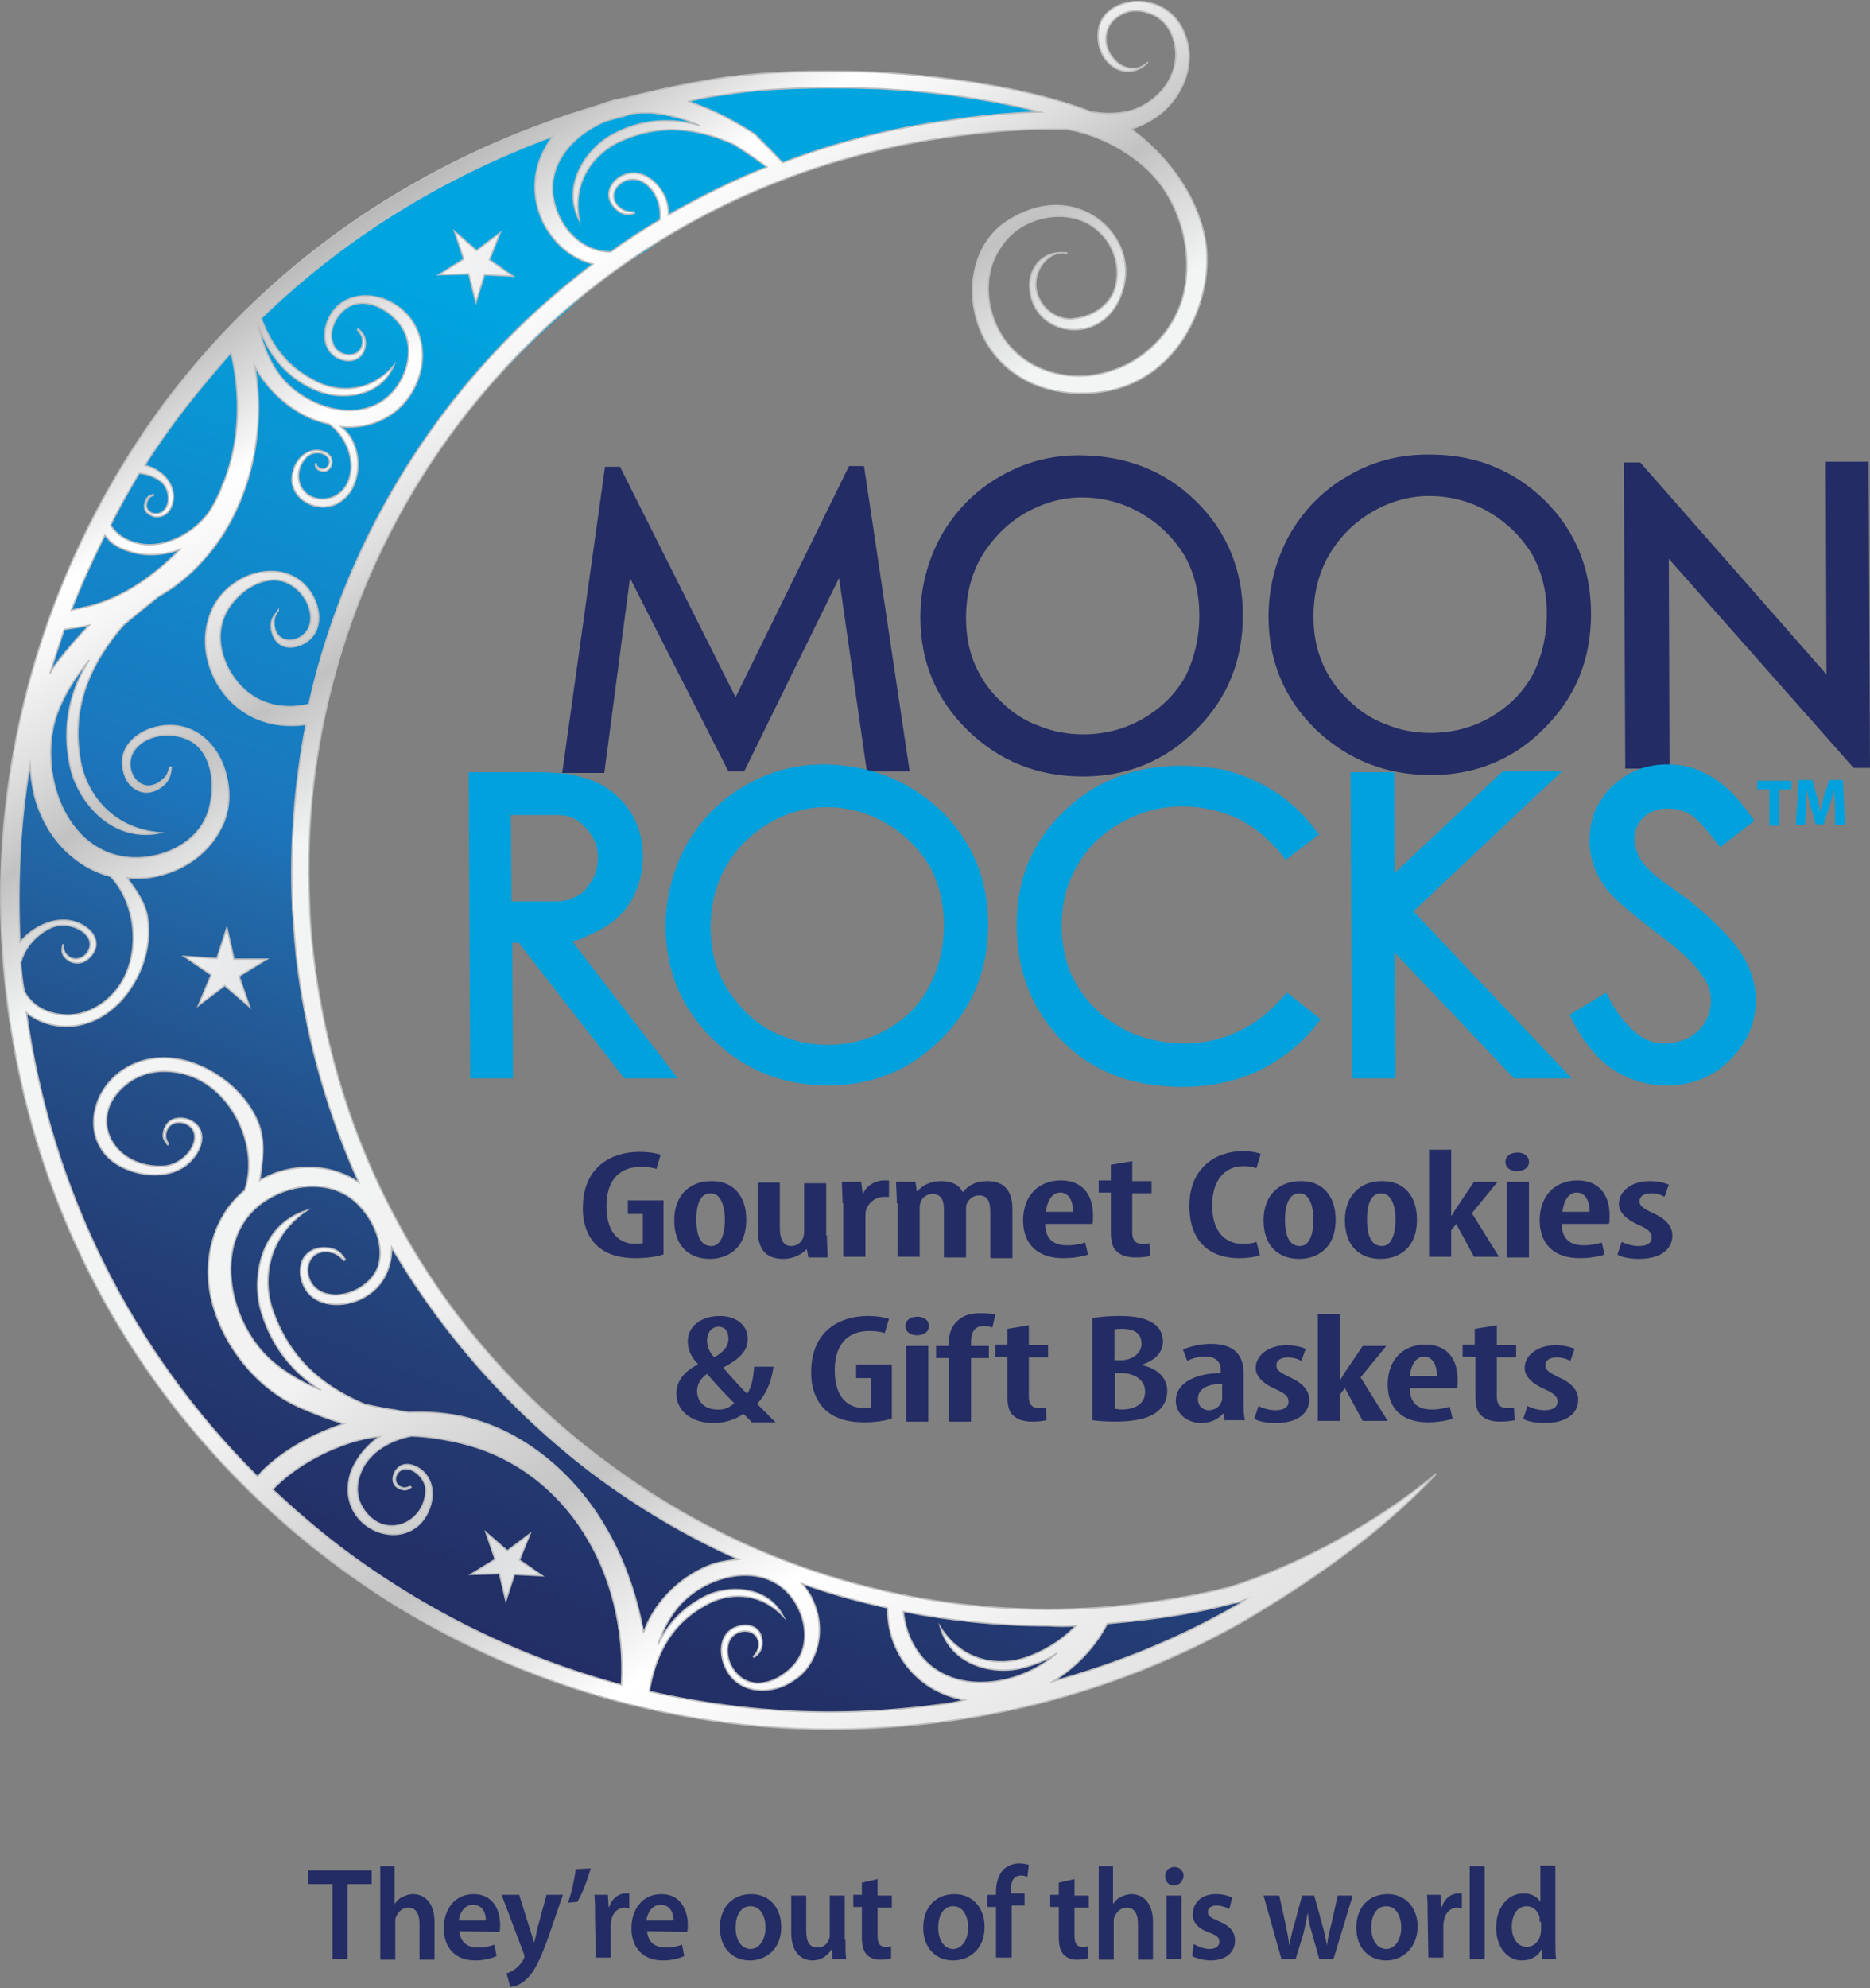 <?xml version="1.0" encoding="utf-8"?>
<!-- Generator: Adobe Illustrator 25.2.3, SVG Export Plug-In . SVG Version: 6.00 Build 0)  -->
<svg version="1.1" id="Layer_1" xmlns="http://www.w3.org/2000/svg" xmlns:xlink="http://www.w3.org/1999/xlink" x="0px" y="0px"
	 viewBox="0 0 262.1 278.6" style="enable-background:new 0 0 262.1 278.6;" xml:space="preserve">
<rect x="0" y="0" width="262.1" height="278.6" fill="#808080" stroke="none"/>
<style type="text/css">
	.st0{fill:#232C64;}
	.st1{fill:url(#SVGID_1_);}
	.st2{fill-rule:evenodd;clip-rule:evenodd;fill:url(#SVGID_2_);stroke:#BDBEC0;stroke-width:0.2;stroke-miterlimit:10;}
	.st3{fill-rule:evenodd;clip-rule:evenodd;fill:url(#SVGID_3_);stroke:#BDBEC0;stroke-width:0.2;stroke-miterlimit:10;}
	.st4{fill-rule:evenodd;clip-rule:evenodd;fill:url(#SVGID_4_);stroke:#BDBEC0;stroke-width:0.2;stroke-miterlimit:10;}
	.st5{fill:url(#SVGID_5_);stroke:#BDBEC0;stroke-width:0.2;stroke-miterlimit:10;}
	.st6{fill:#00A1DD;}
</style>
<g>
	<g>
		<polygon class="st0" points="79.8,190.9 79.8,190.9 79.8,190.9 		"/>
		<g>
			
				<linearGradient id="SVGID_1_" gradientUnits="userSpaceOnUse" x1="207.775" y1="47.483" x2="123.034" y2="280.307" gradientTransform="matrix(1 -4.800000e-03 4.800000e-03 1.002 -58.966 -26.936)">
				<stop  offset="0.198" style="stop-color:#00A5E0"/>
				<stop  offset="0.514" style="stop-color:#1C75BC"/>
				<stop  offset="0.554" style="stop-color:#216AAA"/>
				<stop  offset="0.674" style="stop-color:#244F89"/>
				<stop  offset="0.783" style="stop-color:#243C74"/>
				<stop  offset="0.876" style="stop-color:#233068"/>
				<stop  offset="0.942" style="stop-color:#232C64"/>
			</linearGradient>
			<path class="st1" d="M171.7,223.3c-3.6,0.9-7.3,1.6-11,2.1c-27.4,3.7-54.6-3.4-76.7-20.1c-22-16.7-36.6-41.4-40.3-68.8
				c-0.4-2.9-0.7-5.8-0.8-8.7c0-0.1,0-0.2,0-0.3h0c-1.2-24.3,6.1-48,21-67.6c4.6-6.1,9.8-11.5,15.5-16.3c3.3-3.2,6.9-6,11.1-8.4
				c2-1.4,4-2.9,6.2-4.1c0.9-0.7,1.9-1.4,2.9-1.7c1.6-1.1,3.4-2,5-2.8c3.2-1.6,6.4-3,9.9-3.4c3.5-1.5,7.3-2.4,11-3.3
				c2.2-0.5,4.7-1.3,7.1-1.3c3.2-0.7,6.4-1.2,9.7-1.3c0.1,0,0.2,0,0.3,0c0.6-0.3,1.3-0.5,2-0.7c0.3-0.1,0.6,0,0.9,0.1
				c0.5-0.2,1-0.3,1.5-0.4c0.3,0,0.5,0,0.7,0c0.2-0.1,0.5-0.2,0.8-0.3c-0.8-0.6-1.6-1.1-2.3-1.7c-14.9-4-30.3-5-45.8-2.9
				c-30.8,4.2-57.5,20.1-76.3,44.8C5,81.1-2.3,110.6,1.9,141.3c4.2,30.7,19.2,57.7,43.9,76.4c24.7,18.8,54.9,27.2,85.6,23
				c14.9-2,29.2-5.9,42.1-13.3l0,0c0.1-0.1,0.2-0.1,0.3-0.2c1.7-1,3.3-2,4.9-3c7.8-5,14.5-9.6,20.7-16.3
				C190.2,216.1,181.2,220.3,171.7,223.3z"/>
			<g>
				<linearGradient id="SVGID_2_" gradientUnits="userSpaceOnUse" x1="-18.28" y1="111.575" x2="187.727" y2="213.8">
					<stop  offset="0" style="stop-color:#E5E2DF"/>
					<stop  offset="0" style="stop-color:#DBD8D7"/>
					<stop  offset="0" style="stop-color:#BFC0C2"/>
					<stop  offset="0" style="stop-color:#BCBEC0"/>
					<stop  offset="3.580495e-02" style="stop-color:#C8CACC"/>
					<stop  offset="0.104" style="stop-color:#E9E9EA"/>
					<stop  offset="0.132" style="stop-color:#F8F8F9"/>
					<stop  offset="0.271" style="stop-color:#E5E6E7"/>
					<stop  offset="0.305" style="stop-color:#E0E1E2"/>
					<stop  offset="0.522" style="stop-color:#D8D9DA"/>
					<stop  offset="0.574" style="stop-color:#E4E5E6"/>
					<stop  offset="0.648" style="stop-color:#FFFFFF"/>
					<stop  offset="0.796" style="stop-color:#F1F2F2"/>
					<stop  offset="0.992" style="stop-color:#E0E1E2"/>
				</linearGradient>
				<polygon class="st2" points="31.8,130 32.8,134.4 37.4,134.4 33.5,136.8 35,141.1 31.5,138.1 27.8,140.9 29.6,136.6 25.8,134 
					30.4,134.3 				"/>
				<linearGradient id="SVGID_3_" gradientUnits="userSpaceOnUse" x1="-43.338" y1="162.073" x2="162.669" y2="264.298">
					<stop  offset="0" style="stop-color:#E5E2DF"/>
					<stop  offset="0" style="stop-color:#DBD8D7"/>
					<stop  offset="0" style="stop-color:#BFC0C2"/>
					<stop  offset="0" style="stop-color:#BCBEC0"/>
					<stop  offset="3.580495e-02" style="stop-color:#C8CACC"/>
					<stop  offset="0.104" style="stop-color:#E9E9EA"/>
					<stop  offset="0.132" style="stop-color:#F8F8F9"/>
					<stop  offset="0.271" style="stop-color:#E5E6E7"/>
					<stop  offset="0.305" style="stop-color:#E0E1E2"/>
					<stop  offset="0.522" style="stop-color:#D8D9DA"/>
					<stop  offset="0.574" style="stop-color:#E4E5E6"/>
					<stop  offset="0.648" style="stop-color:#FFFFFF"/>
					<stop  offset="0.796" style="stop-color:#F1F2F2"/>
					<stop  offset="0.992" style="stop-color:#E0E1E2"/>
				</linearGradient>
				<polygon class="st3" points="70.9,224.3 70,220.5 66,220.6 69.4,218.5 68.1,214.7 71.1,217.3 74.3,214.9 72.8,218.6 76,220.8 
					72.1,220.6 				"/>
				<linearGradient id="SVGID_4_" gradientUnits="userSpaceOnUse" x1="28.343" y1="17.62" x2="234.35" y2="119.846">
					<stop  offset="0" style="stop-color:#E5E2DF"/>
					<stop  offset="0" style="stop-color:#DBD8D7"/>
					<stop  offset="0" style="stop-color:#BFC0C2"/>
					<stop  offset="0" style="stop-color:#BCBEC0"/>
					<stop  offset="3.580495e-02" style="stop-color:#C8CACC"/>
					<stop  offset="0.104" style="stop-color:#E9E9EA"/>
					<stop  offset="0.132" style="stop-color:#F8F8F9"/>
					<stop  offset="0.271" style="stop-color:#E5E6E7"/>
					<stop  offset="0.305" style="stop-color:#E0E1E2"/>
					<stop  offset="0.522" style="stop-color:#D8D9DA"/>
					<stop  offset="0.574" style="stop-color:#E4E5E6"/>
					<stop  offset="0.648" style="stop-color:#FFFFFF"/>
					<stop  offset="0.796" style="stop-color:#F1F2F2"/>
					<stop  offset="0.992" style="stop-color:#E0E1E2"/>
				</linearGradient>
				<polygon class="st4" points="66.7,42.4 65.7,38.4 61.5,38.5 65,36.3 63.7,32.4 66.8,35.1 70.1,32.6 68.6,36.4 71.9,38.7 
					67.9,38.5 				"/>
				<linearGradient id="SVGID_5_" gradientUnits="userSpaceOnUse" x1="35.045" y1="7.251" x2="185.165" y2="241.092">
					<stop  offset="0" style="stop-color:#595959"/>
					<stop  offset="0.175" style="stop-color:#FFFFFF"/>
					<stop  offset="0.201" style="stop-color:#F6F6F6"/>
					<stop  offset="0.243" style="stop-color:#DFDFDF"/>
					<stop  offset="0.284" style="stop-color:#C2C2C2"/>
					<stop  offset="0.35" style="stop-color:#F3F4F4"/>
					<stop  offset="0.577" style="stop-color:#F2F2F2"/>
					<stop  offset="0.697" style="stop-color:#C4C4C4"/>
					<stop  offset="0.797" style="stop-color:#FFFFFF"/>
					<stop  offset="0.954" style="stop-color:#E0E0E0"/>
				</linearGradient>
				<path class="st5" d="M172.3,222.4c-3.6,0.9-7.3,1.6-11.1,2.1c-4.8,0.7-9.6,1-14.3,1c-22.5,0-44.3-7.3-62.6-21.1
					c-22.1-16.7-36.3-41-40.1-68.5c-0.4-2.9-0.7-5.8-0.8-8.7c0-0.1,0-0.2,0-0.3h0c-1.2-24.3,6.1-48.1,21-67.7
					c16.8-22,41.2-36.2,68.6-40c5-0.7,9.4-1.1,14.2-1.1c0.7,0,1.5,0,2.3,0c4.9,0.8,10.4,3.8,13.3,7.9c3,4.2,4.2,9.7,3.2,14.7
					c-1,5-4.9,9.4-9.8,11.1c-1.6,0.6-3.3,0.9-5,0.9c-3.5,0-7-1.3-9.4-3.9c-3.5-3.7-4.6-10.1-1.4-14.4c1.7-2.6,4.9-4.1,8-4.1
					c2.1,0,4.2,0.7,5.8,2.3c1.9,1.8,2.8,4.7,2.2,7.3c-0.5,2.6-3,4.4-5.6,4.7c-0.2,0-0.5,0.1-0.7,0.1c-2.4,0-4.5-1.8-4.9-4.3
					c-0.3-2.6,1.6-5,3.8-5c0.2,0,0.4,0,0.6,0.1c-0.3-0.1-0.6-0.1-0.9-0.1c-2.8,0-4.8,2.5-4.3,5.5c0.4,3.3,3.2,5.3,6.2,5.3
					c3,0,6.1-2,7-6.5c1.1-5.4-3.4-10.9-9.6-10.9c-2.1,0-4.5,0.7-6.8,2.2c-8.7,5.6-5.9,23.3,9.5,24.1c0.4,0,0.7,0,1.1,0
					c13.3,0,18.7-13.5,17.1-21.7c-1.9-9.7-10.4-15.3-10.4-15.3c1-0.3,2.3-0.9,3.2-1.5c3.8-2.4,6.1-7.4,4.4-11.7
					c-1.2-3.3-4-4.7-6.6-4.7c-1.8,0-3.6,0.7-4.6,1.9c-1.5,1.7-1.2,4.8,0.2,6.4c0.8,1,1.9,1.5,3,1.5c1,0,2-0.4,2.8-1.3
					c-0.6,0.6-1.3,0.9-2.1,0.9c-1.1,0-2.2-0.6-2.9-1.6c-1.2-1.5-1.2-3.7,0.1-5.1c0.9-0.9,2-1.4,3.2-1.4c0.5,0,1.1,0.1,1.7,0.3
					c1.8,0.5,3.1,2,3.6,3.8c1.1,3.7-0.9,7.3-4.1,9.1c-1.5,0.9-3.2,1.2-5,1.2c-0.8,0-1.6-0.1-2.4-0.2c-7.9-3.1-19.3-5-30.5-5.6
					c-0.2,0-0.4,0-0.6,0c-2.1-0.1-4.2-0.1-6.2-0.1c-5.4,0-10.6,0.3-15.1,1c-4.3,0.7-8.6,1.6-12.8,2.7c-1.4,0.2-2.7,0.6-4,1.1
					c-23.9,7.1-45,21-60.3,41.1C5,80.5-3,111.1,1.2,141.8c4.2,30.8,20.2,58,45,76.8c20.5,15.5,45,23.7,70.3,23.7
					c5.3,0,10.7-0.4,16-1.1c15-2,29.1-6.8,42.1-14.2l0,0c0.1-0.1,0.2-0.1,0.3-0.2c1.7-1,3.3-2,4.9-3c7.8-5,15.3-10.6,21.5-17.3
					C192.8,213.5,181.9,219.4,172.3,222.4z M150.8,227.8c-2.3,2.4-4.8,3.7-7.1,4.5c-3.6,1.2-8.7,0.7-11.9-4.3
					c1.6,5.6,7.8,6.7,11.5,5.7c1.5-0.4,3.3-1,4.9-2.1c-5.5,5-15.9,6.4-20.1-1c-0.8-1.4-1.3-3-1.5-4.8c6.6,1.3,13.4,2,20.3,2
					C148.3,227.9,149.6,227.9,150.8,227.8z M82.9,206.3c6.5,4.9,13.4,9,20.6,12.2c-1.1,0.1-2.3,0.3-3.4,0.6
					c-4.4,1.5-8.2,5.1-9.8,9.4c0,0.1,0,0.1-0.1,0.2c-1-5.3-2.8-10.5-5.6-15.1c-4.2-7-11-12.9-19-14.9c-2.7-0.7-5.5-0.9-8.3-0.8
					c-0.7-0.1-1.4-0.2-1.8-0.3c-1.4-0.2-2.9-0.5-4.3-0.8c-7.9-3.3-11.1-8.2-12.8-12.7c-1.7-4.3-1.2-10.5,4.6-14.5
					c-6.7,2.1-7.7,9.7-6.4,14.1c1.1,3.7,3.4,8,8.4,11.1c-2.5-1-4.8-2.3-6.8-4c-6.3-5.4-8.9-17.6-0.8-22.7c3.8-2.4,9.8-3,13.3,1.2
					c1.9,2.2,3.2,5.4,2.3,8.2c-1,2.8-4.9,4.8-7.8,3.6c-3.2-1.3-2.7-6.6,1.4-5.6c0.7,0.2,1.1,0.6,1.6,1.1l0.2-0.1
					c-0.6-0.9-1.1-1.4-2.2-1.6c-1.9-0.3-3.2,0.5-3.8,1.7c-0.4,1-0.4,2.2,0.1,3.4c1.3,3.1,5.2,3.3,7.9,2.1c3.1-1.4,4.5-4.2,4.5-7.3
					C62.1,187,71.5,197.6,82.9,206.3z M101.3,13.3c4.2-0.7,9.3-1,14.7-1c2,0,4.1,0,6.1,0.1l0.6,0c8.5,0.4,16.6,1.6,23.1,3.3
					c-4.3,0.1-8.4,0.5-13,1.2c-8,1.1-15.8,3.1-23.1,5.9c-1.7-1.8-3.6-3.7-3.9-4c-3.1-2-5.9-3.4-8.8-4.4c-0.2-0.1-0.4-0.1-0.5-0.2
					C98.1,13.8,99.6,13.5,101.3,13.3z M84.8,17c1.3-0.4,2.6-0.7,3.9-1.1c0.8-0.1,1.7-0.1,2.5-0.1c2.3,0.2,4.7,0.8,6.9,1.8
					c-5.3-1.5-9.5-0.3-12.5,1.4c-3.2,1.8-7,6.8-4.4,11.9c-1.1-5.6,2.2-9.5,5.7-11.1c3.8-1.7,8.9-2.8,16.1,0.5
					c0.7,0.5,1.4,0.9,2.1,1.4c0.5,0.3,1.4,1,2.4,1.7c-4.8,1.9-9.4,4.2-13.8,6.7c0-0.7-0.1-1.5-0.4-2.3c-0.9-2.2-3.3-4.3-5.8-3.3
					c-1,0.4-1.7,1.1-2,1.9c-0.4,1-0.1,2.2,1.2,3.2c0.7,0.5,1.4,0.5,2.2,0.3l0-0.2c-0.6,0-1,0-1.6-0.3c-3-1.8-0.2-5.1,2.4-4.1
					c2,0.8,3.1,3.4,2.8,5.5c-2.4,1.4-4.7,2.9-6.9,4.5c-4.2,0-7.1-3.5-7.9-6.9C76.4,23.3,80.1,19,84.8,17z M19.5,66.3
					c1,0.1,2.1,0.4,3.1,1.2c1.1,0.9,1.4,3,0.4,4c-1.1,1.2-3.3,0.1-2.2-1.6c0.2-0.3,0.4-0.4,0.7-0.5l0-0.1c-0.5,0.1-0.8,0.3-1,0.7
					c-0.4,0.8-0.3,1.5,0.2,1.9c0.4,0.3,0.9,0.6,1.5,0.5c1.5-0.1,2.2-1.7,2.1-3.1c-0.2-2.1-2-3.6-4-4.1c1.7-2.7,3.6-5.4,5.6-8
					c2.1-2.7,4.3-5.3,6.5-7.8c1.4,6.2,1.2,12.4-1,18.1c-0.2,0.3-0.3,0.6-0.4,1c-0.4,0.9-0.8,1.8-1.3,2.6c-0.1,0.2-0.2,0.3-0.3,0.5
					c-2.1,3.1-6.3,5.3-9.8,4.6c-1.7-0.3-3.2-1.2-4.1-2.6C16.7,71.1,18.1,68.7,19.5,66.3z M14.7,75c0.2,0.2,0.4,0.4,0.6,0.7
					c0.8,0.8,1.9,1.3,3,1.6c2.2,0.7,4.7,0.5,6.9-0.3c-3.5,3.6-7.7,6.6-12.5,7.9c-0.9,0.2-1.8,0.4-2.7,0.6C11.4,81.9,13,78.4,14.7,75
					z M9,88.2c1.2-0.2,2.3-0.3,3.5-0.6c-1.6,1.7-3.1,3.4-4.4,5.1c-0.4,0.5-0.8,1.1-1.1,1.7C7.6,92.4,8.3,90.3,9,88.2z M2.9,134.9
					c0.5-1.9,1.9-3.8,4.2-4.9c1.8-0.9,4.6-0.1,5.4,1.6c0.8,1.9-1.9,4-3.4,1.9c-0.2-0.4-0.2-0.7-0.2-1.1l-0.1,0
					c-0.1,0.6-0.2,1.1,0.2,1.6c0.7,0.9,1.7,1.1,2.6,0.8c0.7-0.3,1.2-0.8,1.6-1.5c0.9-1.9-0.8-3.5-2.6-4.1c-2.8-0.9-5.9,0.6-7.8,2.8
					c-0.4-8.4,0-16.7,1.4-24.8c0.1,1.4,0.3,2.7,0.6,4.1c1.4,5.6,5.4,10.1,10.7,11.5c3.8,4,4.3,11.4,0.9,15.8
					c-1.9,2.4-4.9,4.1-8.3,3.5c-2.4-0.4-3.9-1.7-4.7-3.2C3.1,137.4,3,136.2,2.9,134.9z M3.7,141.9c2.3,1.8,5.7,2.6,9.2,1.2
					c1.5-0.6,2.8-1.6,3.9-2.7c3-3.2,4.5-7.7,3.9-11.7c-0.3-2.2-1.6-3.9-2.9-5.7c1.1,0.1,2.3,0.1,3.5-0.1c4.1-0.7,7.8-3.1,9.7-6.9
					c1-1.9,1.3-4.2,0.9-6.4c-0.7-4.5-4.1-8.4-8.9-7.9c-3,0.3-6.2,2.4-5.8,5.7c0.2,1.3,0.7,2.4,1.6,3c1.1,0.8,2.6,0.9,4.1-0.4
					c0.8-0.7,1-1.5,1.1-2.5l-0.2,0c-0.2,0.7-0.3,1.2-0.9,1.7c-3.1,2.9-6.1-1.5-4-4.2c1.9-2.5,6.3-2.6,8.6-0.7c2.2,1.9,2.6,5.4,2,8.3
					c-1,5.4-6.6,7.8-11,7.6c-9.6-0.5-13.3-12.4-10.5-20.2c1-2.7,2.6-5.2,4.5-7.5c-3.6,5.7-3.5,11.1-2.6,15.1
					c1,4.4,5.6,10.5,12.5,9.1c-7-0.6-10.5-5.8-11.2-10.4c-0.8-5-0.3-11.3,6.1-18.7c0.8-0.7,1.6-1.3,2.4-2c0.5-0.4,1.4-1.1,2.5-2
					c2.3-1.3,4.4-3,6.1-4.9c5.6-6,8.2-14.7,7.9-22.8c-0.1-1.5-0.2-3.1-0.5-4.6c1.8,3.4,5,6.3,8.6,7.6c0.6,0.2,1.2,0.4,1.8,0.5
					c2.3,1.6,3.7,4.9,2.9,7.5c-0.4,1.5-1.6,2.8-3.3,3c-3.6,0.4-5.1-3.5-2.7-5.9c0.7-0.7,2.2-0.8,2.9,0c0.8,0.8-0.2,2.3-1.3,1.5
					c-0.2-0.2-0.3-0.3-0.3-0.5l-0.1,0c0,0.3,0.1,0.6,0.4,0.8c0.6,0.4,1.1,0.3,1.4,0c0.3-0.2,0.5-0.6,0.5-1c0.1-1.1-1.1-1.7-2.1-1.7
					c-1.6,0-2.9,1.3-3.3,2.9c-1.2,3.9,4,6.7,7.1,3.9c0.6-0.5,1.1-1.2,1.4-2c0.9-2.1,0.7-4.6-0.4-6.5c-0.4-0.7-0.9-1.2-1.4-1.6
					c4.2,0.4,8.4-1.5,10.4-5.7c1.3-2.7,1.4-5.9-0.1-8.6c-0.8-1.4-2-2.5-3.4-3.2c-2.9-1.5-6.7-1.1-8.4,1.9c-1.1,1.9-1.2,4.7,0.9,5.9
					c0.8,0.4,1.7,0.6,2.5,0.3c0.9-0.3,1.6-1.2,1.5-2.6c-0.1-0.8-0.4-1.2-1-1.7l-0.1,0.1c0.3,0.4,0.6,0.7,0.7,1.2
					c0.4,3-3.5,3-4.2,0.6c-0.7-2.2,1.1-4.9,3.2-5.4c2.1-0.5,4.3,0.7,5.7,2.2c2.8,2.9,1.9,7.1-0.1,9.7c-4.3,5.5-12.9,2.7-16.4-2.2
					c-1.5-2.1-2.4-4.6-2.9-7.2c0,0,0,0,0,0c1.7,5.8,5.4,8.5,8.5,9.7c3,1.2,8.6,1.1,10.6-3.6c-3.3,3.9-7.8,3.8-10.8,2.3
					c-2.9-1.4-5.9-3.8-7.8-8.9c11.5-11.2,25.4-19.8,40.9-25.5c-2.6,3.4-3.4,7.7-1.4,12c1.4,2.8,3.8,5.1,7,5.9
					c-7.7,5.8-14.7,12.7-20.7,20.6c-9.3,12.3-15.8,26.3-19.1,41.1c-3.4,0.8-6.9,0.2-9.5-2.5c-2.7-2.8-4.3-7.7-1.4-11.5
					c1.5-2,4-3.7,6.6-3.4c2.6,0.3,5,3.3,4.5,6c-0.6,3-5.2,3.5-5.1-0.2c0-0.6,0.3-1.1,0.6-1.6L39,85.6c-0.6,0.6-1,1.2-1,2.1
					c0.1,1.7,1,2.7,2.1,2.9c0.9,0.2,2-0.1,2.9-0.7c2.4-1.7,1.9-5,0.4-7.1c-2.4-3.4-6.9-3.4-10.2-1.3c-1.6,1-2.9,2.5-3.6,4.2
					c-1.4,3.4-0.9,7.2,1,10.3c2.8,4.5,7.5,6.2,12.3,5.5c-1.6,8.3-2.3,16.9-1.9,25.4l0,0.4c0.2,2.9,0.4,5.9,0.8,8.8
					c1.4,10.4,4.3,20.3,8.5,29.6c-3.5-2.4-7.9-2.7-11.8-1.3c-0.7,0.3-1.4,0.6-2.1,1c0.4-2.7,0.8-5.2-0.1-7.8c-1.5-4-5.3-7.4-9.7-8.8
					c-1.6-0.5-3.3-0.7-5-0.5c-8.9,1.2-11.7,12.3-3.9,15.5c3.1,1.3,7,1.2,9.2-1.3c1.4-1.5,2.1-3.9,0.3-5.2c-0.7-0.5-1.5-0.7-2.3-0.6
					c-1,0.1-1.8,0.8-2,2.1c-0.1,0.7,0.2,1.1,0.6,1.6l0.1-0.1c-0.2-0.4-0.4-0.7-0.4-1.2c0.2-2.7,3.9-2.2,4.1,0c0.2,1.9-2,4.1-4.2,4.3
					c-7.1,0.5-11.2-6.7-5.5-11.4c2.8-2.3,6.4-2.3,9.5-1.1c5.8,2.4,9.2,10.1,7.2,15.9c-4.5,3.7-6.1,10-4.5,15.9
					c1.7,6.2,6.3,11.8,12,14.4c2,0.9,4.1,1.7,6.4,2.4c0,0,0,0,0,0c-4.2,1.4-8.2,3.5-11.4,6.6c-0.2,0.2-0.4,0.5-0.7,0.8
					C18.6,189.5,7.2,166.9,3.7,141.9z M38.2,208.7c3-3.1,7-5.3,11-6.6c1.3-0.4,2.6-0.7,4-0.8c-1.6,1.1-2.9,2.6-3.7,4.3
					c-0.5,1-0.7,2.1-0.7,3.3c0.2,5.9,8,8.4,10.9,3.5c1.1-1.9,1.3-4.5-0.3-6.1c-1-1-2.7-1.6-3.7-0.5c-0.4,0.4-0.6,1-0.6,1.5
					c0,0.6,0.4,1.2,1.3,1.4c0.5,0.1,0.8,0,1.2-0.3l-0.1-0.1c-0.3,0.1-0.5,0.2-0.9,0.2c-1.9-0.3-1.3-2.7,0.3-2.7c1.4,0,2.8,1.6,2.8,3
					c-0.1,4.7-5.7,7-8.6,2.9c-1.5-2-1.2-4.4-0.1-6.3c1.3-2.2,3.9-3.7,6.7-4.2c2.5,0.1,4.9,0.5,7.3,1.1c14.5,3.7,23,18.1,22.1,33.8
					c-14.1-3.8-27.5-10.3-39.4-19.3C44.3,214.2,41.2,211.5,38.2,208.7z M132.1,238.8c-5.2,0.7-10.5,1.1-15.7,1.1
					c-8.6,0-17.1-1-25.4-2.9c1.2-7.1,4.6-10.3,7.9-12.1c2.9-1.7,7.4-2.1,10.9,1.6c-2.3-4.5-7.9-4.3-10.8-2.9
					c-2.4,1.2-5.1,3.2-6.8,6.9c0.6-1.8,1.4-3.5,2.5-4.9c3.6-4.8,12.3-7.3,16.4-1.6c1.9,2.6,2.7,6.9-0.2,9.7c-1.5,1.5-3.8,2.6-5.8,2
					c-2.1-0.6-3.7-3.3-3-5.5c0.8-2.4,4.7-2.2,4.2,0.7c-0.1,0.5-0.4,0.9-0.7,1.2l0.1,0.1c0.6-0.4,1-0.9,1.1-1.7
					c0.1-1.4-0.5-2.3-1.4-2.6c-0.7-0.3-1.6-0.2-2.5,0.2c-2.2,1.1-2.1,3.9-1.1,5.8c1.6,3.1,5.3,3.6,8.3,2.2c1.4-0.7,2.7-1.7,3.5-3.1
					c1.6-2.7,1.6-5.9,0.4-8.6c-0.4-1-1-1.8-1.6-2.5c3.9,1.4,7.9,2.5,12,3.4c0,1.4,0.2,2.8,0.6,4.1c1.6,5,5.6,8,10.2,8.8
					C134.1,238.5,133.1,238.7,132.1,238.8z M173.8,224.7l-0.4,0.2c-8.1,4.7-16.8,8.2-25.8,10.7c3.2-2,5.9-4.8,7.6-8.1
					c2.2-0.2,4.3-0.4,6.5-0.7c3.8-0.5,7.6-1.2,11.3-2.2l0.1,0l0.1,0c0.5-0.1,0.9-0.3,1.4-0.5C174.2,224.4,174,224.5,173.8,224.7z"/>
			</g>
		</g>
		<g>
			<g>
				<path class="st0" d="M121.1,65.3l6.4,42.8l-6,0l-3.9-27.1l-13.3,27.1l-2.2,0L88.3,81l-3.6,27.3l-5.9,0l6-42.9l2.1,0l16.2,32.3
					L119,65.3L121.1,65.3z"/>
				<path class="st0" d="M167.6,70.2c4.4,4.3,6.6,9.7,6.6,16c0,6.3-2.1,11.6-6.5,16c-4.3,4.4-9.7,6.6-15.9,6.6
					c-6.3,0-11.7-2.1-16.2-6.5c-4.4-4.3-6.6-9.6-6.6-15.8c0-4.1,1-7.9,2.9-11.4c2-3.5,4.7-6.3,8.2-8.3c3.4-2,7.1-3,11.1-3
					C157.7,63.8,163.2,65.9,167.6,70.2z M168.1,86.2c0-3.1-0.7-5.9-2.1-8.4c-1.5-2.4-3.5-4.4-6.1-5.9c-2.6-1.5-5.4-2.2-8.3-2.2
					c-2.8,0-5.5,0.8-8.1,2.3c-2.5,1.5-4.5,3.6-6,6.1c-1.4,2.5-2.1,5.3-2.1,8.5c0,2.4,0.4,4.5,1.2,6.4c0.8,1.9,2,3.7,3.6,5.2
					c1.6,1.6,3.4,2.8,5.4,3.5c1.9,0.8,4,1.2,6.2,1.2c3,0,5.8-0.7,8.4-2.2c2.6-1.5,4.6-3.5,6-6C167.4,92.2,168.1,89.4,168.1,86.2z"/>
				<path class="st0" d="M216.4,70c4.4,4.3,6.6,9.7,6.6,16c0,6.3-2.1,11.6-6.5,16c-4.3,4.4-9.7,6.6-15.9,6.6
					c-6.3,0-11.7-2.1-16.2-6.4c-4.4-4.3-6.6-9.6-6.6-15.8c0-4.1,1-7.9,2.9-11.4c2-3.5,4.7-6.3,8.2-8.3c3.4-2,7.1-3,11.1-3
					C206.5,63.6,211.9,65.7,216.4,70z M216.8,86c0-3.1-0.7-5.9-2.1-8.4c-1.5-2.4-3.5-4.4-6.1-5.9c-2.6-1.5-5.4-2.2-8.3-2.2
					c-2.8,0-5.6,0.8-8.1,2.3c-2.5,1.5-4.5,3.5-6,6.1c-1.4,2.5-2.1,5.3-2.1,8.5c0,2.4,0.4,4.5,1.2,6.4c0.8,1.9,2,3.7,3.6,5.2
					c1.6,1.6,3.4,2.8,5.4,3.5c1.9,0.8,3.9,1.2,6.2,1.2c3,0,5.8-0.7,8.4-2.2c2.6-1.5,4.6-3.5,6-6.1C216.1,92,216.8,89.1,216.8,86z"/>
				<path class="st0" d="M255.9,64.7l6,0l0.2,42.9l-2.3,0l-25.9-29.3l0.1,29.4l-6.2,0l-0.2-42.9l2.3,0l26.1,29.7L255.9,64.7z"/>
			</g>
			<g>
				<path class="st6" d="M95,151.1l-7.5,0l-14.8-19l-0.9,0l0.1,19l-6,0l-0.2-42.9l9.2,0c1.1,0,2.1,0,2.8,0.1c0.7,0,1.3,0.1,1.7,0.1
					c0.4,0.1,0.8,0.1,1,0.2c0.2,0.1,0.5,0.1,0.7,0.2c2.7,0.6,4.8,1.9,6.4,3.8c1.7,2,2.6,4.5,2.6,7.4c0,2.4-0.6,4.5-1.7,6.3
					c-0.6,1-1.3,1.8-2.1,2.5c-0.8,0.7-1.8,1.3-2.8,1.8c-0.7,0.3-1.3,0.6-1.7,0.8c-0.4,0.2-1,0.4-1.6,0.5L95,151.1z M77.8,126.3
					c0.8,0,1.4-0.1,1.8-0.2c0.3-0.1,0.8-0.3,1.4-0.6c0.5-0.3,0.9-0.6,1.1-0.9c0.2-0.3,0.5-0.7,0.8-1.1c0.6-1,0.9-2.1,0.9-3.4
					c0-1.1-0.3-2.2-1-3.2c-0.3-0.5-0.7-0.9-1.1-1.3c-0.4-0.4-0.7-0.6-1.1-0.8c-0.6-0.4-1.5-0.6-2.7-0.6l-6.3,0l0.1,12.1L77.8,126.3z
					"/>
				<path class="st6" d="M131.9,113.6c4.4,4.3,6.6,9.7,6.6,15.9c0,6.3-2.1,11.6-6.5,16c-4.3,4.4-9.7,6.6-15.9,6.6
					c-6.3,0-11.7-2.1-16.2-6.5c-4.4-4.3-6.6-9.6-6.6-15.8c0-4.1,1-7.9,2.9-11.4c2-3.5,4.7-6.3,8.2-8.3c3.4-2,7.1-3,11.1-3
					C122,107.2,127.4,109.4,131.9,113.6z M132.3,129.6c0-3.1-0.7-5.9-2.1-8.4c-1.5-2.4-3.5-4.4-6.1-5.9c-2.6-1.5-5.4-2.2-8.3-2.2
					c-2.8,0-5.6,0.8-8.1,2.3c-2.5,1.5-4.5,3.5-6,6.1c-1.4,2.5-2.1,5.3-2.1,8.5c0,2.4,0.4,4.5,1.2,6.4c0.8,1.9,2,3.6,3.6,5.3
					c1.6,1.6,3.4,2.8,5.4,3.5c1.9,0.8,3.9,1.2,6.2,1.2c3,0,5.8-0.7,8.4-2.2c2.6-1.5,4.6-3.5,5.9-6.1
					C131.6,135.6,132.3,132.8,132.3,129.6z"/>
				<path class="st6" d="M185.1,142.8l-0.6,0.8c-2.1,2.7-4.8,4.8-8,6.4c-3.2,1.5-6.8,2.3-10.7,2.3c-7.5,0-13.4-2.4-17.8-7.4
					c-3.7-4.3-5.5-9.3-5.5-15.3c0-6.3,2.1-11.5,6.5-15.8c4.4-4.3,9.9-6.5,16.5-6.5c2,0,3.9,0.2,5.7,0.5c1.8,0.4,3.5,1,5.1,1.8
					c3.3,1.6,5.9,3.8,8,6.6l0.6,0.7l-4.7,3.6l-0.6-0.8c-1.7-2.1-3.7-3.8-6.1-5c-2.4-1.1-5-1.7-7.8-1.7c-3.1,0-6,0.8-8.6,2.3
					c-2.7,1.5-4.7,3.5-6.1,6c-1.5,2.5-2.2,5.3-2.2,8.4c0,2.3,0.4,4.5,1.2,6.5c0.9,2,2.1,3.8,3.7,5.3c0.8,0.8,1.7,1.5,2.6,2
					c0.9,0.6,1.9,1.1,2.9,1.5c2.2,0.8,4.5,1.2,6.9,1.2c2.7,0,5.2-0.6,7.5-1.7c2.2-1,4.3-2.6,6.2-4.8l0.6-0.6L185.1,142.8z"/>
				<path class="st6" d="M198.1,127.7l22.2,23.4l-8.1,0l-16.7-17.6l0.1,17.6l-6.1,0l-0.2-42.9l6.1,0l0.1,14.1l15.1-14.2l8.3,0
					L198.1,127.7z"/>
				<path class="st6" d="M244,133.5c1.4,2.1,2.1,4.4,2.1,6.6c0,3.2-1.2,6-3.6,8.4c-2.4,2.4-5.4,3.6-8.9,3.6c-2.6,0-5.1-0.7-7.3-2.1
					c-2.2-1.4-4.2-3.7-5.9-7l-0.4-0.8l5.1-3.1l0.5,0.9c1.1,2.1,2.4,3.7,3.8,4.8c1.2,1,2.5,1.4,3.9,1.4c1.2,0,2.4-0.3,3.4-0.8
					c1-0.6,1.8-1.3,2.3-2.2c0.5-0.9,0.8-1.9,0.8-3c0-1.2-0.4-2.4-1.2-3.5c-1.2-1.8-3.5-3.9-6.8-6.3c-3.5-2.7-5.7-4.6-6.6-5.8
					c-1.6-2.1-2.4-4.3-2.4-6.8c0-2,0.4-3.8,1.4-5.4c0.5-0.8,1-1.5,1.7-2.2c0.7-0.6,1.4-1.2,2.3-1.7c1.6-0.9,3.4-1.4,5.5-1.4
					c2.2,0,4.1,0.5,5.9,1.6c1.9,1,3.8,2.8,5.7,5.5l0.6,0.8l-4.8,3.7l-0.6-0.8c-1.5-1.9-2.7-3.2-3.6-3.8c-0.9-0.5-2-0.8-3.1-0.8
					c-1.4,0-2.6,0.4-3.4,1.2c-0.9,0.8-1.3,1.9-1.3,3.1c0,0.7,0.2,1.4,0.5,2.2c0.3,0.7,0.9,1.5,1.9,2.4c0.2,0.2,0.6,0.6,1.3,1.1
					c0.7,0.5,2,1.5,3.9,2.8C240.1,128.9,242.6,131.4,244,133.5z"/>
				<g>
					<path class="st6" d="M248,110.6h-1.7v-1.2h4.8v1.2h-1.7v5.1H248V110.6z"/>
					<path class="st6" d="M257.2,113.2c0-0.8-0.1-1.7-0.1-2.6h0c-0.2,0.8-0.5,1.7-0.7,2.4l-0.8,2.5h-1.1l-0.7-2.4
						c-0.2-0.7-0.4-1.6-0.6-2.5h0c0,0.9-0.1,1.8-0.1,2.6l-0.1,2.4h-1.3l0.4-6.3h1.9l0.6,2.1c0.2,0.7,0.4,1.5,0.5,2.3h0
						c0.2-0.7,0.4-1.6,0.6-2.3l0.7-2.1h1.9l0.3,6.3h-1.4L257.2,113.2z"/>
				</g>
			</g>
		</g>
		<g>
			<path class="st0" d="M46.6,264h-3.4v-1.9h8.9v1.9h-3.4v10.5h-2.1V264z"/>
			<path class="st0" d="M53.2,261.5h2.1v5.3h0c0.3-0.4,0.6-0.8,1.1-1c0.4-0.2,0.9-0.4,1.5-0.4c1.4,0,3,1,3,3.9v5.3h-2.1v-5
				c0-1.3-0.4-2.3-1.6-2.3c-0.8,0-1.4,0.6-1.7,1.3c-0.1,0.2-0.1,0.4-0.1,0.7v5.3h-2.1V261.5z"/>
			<path class="st0" d="M64.4,270.6c0.1,1.6,1.2,2.3,2.6,2.3c1,0,1.7-0.2,2.3-0.4l0.3,1.6c-0.7,0.3-1.7,0.6-3,0.6
				c-2.8,0-4.4-1.8-4.4-4.5c0-2.5,1.4-4.8,4.2-4.8c2.8,0,3.7,2.4,3.7,4.3c0,0.4,0,0.8-0.1,1L64.4,270.6z M68.1,269.1
				c0-0.8-0.3-2.2-1.8-2.2c-1.3,0-1.9,1.3-2,2.2H68.1z"/>
			<path class="st0" d="M72.8,265.6l1.5,4.8c0.2,0.6,0.4,1.2,0.5,1.7h0.1c0.1-0.5,0.3-1.2,0.4-1.8l1.3-4.8h2.3l-2.1,6.1
				c-1.2,3.3-2,4.8-3,5.7c-0.8,0.8-1.7,1.1-2.3,1.1l-0.5-1.9c0.4-0.1,0.8-0.3,1.2-0.6c0.4-0.3,0.9-0.8,1.2-1.4
				c0.1-0.2,0.1-0.3,0.1-0.4c0-0.1,0-0.2-0.1-0.4l-3.1-8.2H72.8z"/>
			<path class="st0" d="M82.8,261.8c-0.5,1.7-1.2,3.6-1.9,4.7l-1.3,0.1c0.5-1.3,0.9-3.2,1.1-4.7L82.8,261.8z"/>
			<path class="st0" d="M83.4,268.4c0-1.2,0-2.1-0.1-2.9h1.9l0.1,1.7h0.1c0.4-1.3,1.4-1.9,2.3-1.9c0.2,0,0.3,0,0.5,0v2.1
				c-0.2,0-0.4-0.1-0.6-0.1c-1,0-1.7,0.7-1.9,1.7c0,0.2-0.1,0.4-0.1,0.7v4.6h-2.1L83.4,268.4z"/>
			<path class="st0" d="M90.7,270.6c0.1,1.6,1.2,2.3,2.6,2.3c1,0,1.7-0.2,2.3-0.4l0.3,1.6c-0.7,0.3-1.7,0.6-3,0.6
				c-2.8,0-4.4-1.8-4.4-4.5c0-2.5,1.4-4.8,4.2-4.8c2.8,0,3.7,2.4,3.7,4.3c0,0.4,0,0.8-0.1,1L90.7,270.6z M94.4,269.1
				c0-0.8-0.3-2.2-1.8-2.2c-1.3,0-1.9,1.3-2,2.2H94.4z"/>
			<path class="st0" d="M105.1,274.7c-2.4,0-4.2-1.7-4.2-4.6c0-2.9,1.8-4.7,4.4-4.7c2.5,0,4.2,1.9,4.2,4.6
				C109.5,273.2,107.3,274.7,105.1,274.7L105.1,274.7z M105.2,273.1c1.2,0,2.1-1.3,2.1-3c0-1.4-0.6-3-2.1-3c-1.5,0-2.1,1.5-2.1,3
				C103.1,271.8,103.9,273.1,105.2,273.1L105.2,273.1z"/>
			<path class="st0" d="M118.5,271.8c0,1.1,0,1.9,0.1,2.7h-1.9l-0.1-1.4h0c-0.4,0.6-1.2,1.6-2.7,1.6c-1.5,0-3-1-3-3.9v-5.2h2.1v4.9
				c0,1.5,0.4,2.4,1.6,2.4c0.9,0,1.4-0.6,1.6-1.2c0.1-0.2,0.1-0.4,0.1-0.7v-5.4h2.1V271.8z"/>
			<path class="st0" d="M123,263.3v2.3h2v1.7h-2v3.9c0,1.1,0.3,1.6,1.1,1.6c0.4,0,0.6,0,0.8-0.1l0,1.7c-0.3,0.1-0.9,0.2-1.6,0.2
				c-0.8,0-1.4-0.3-1.8-0.7c-0.5-0.5-0.7-1.3-0.7-2.5v-4.2h-1.2v-1.7h1.2v-1.7L123,263.3z"/>
			<path class="st0" d="M133.6,274.7c-2.4,0-4.2-1.7-4.2-4.6c0-2.9,1.8-4.7,4.4-4.7c2.5,0,4.2,1.9,4.2,4.6
				C138,273.2,135.8,274.7,133.6,274.7L133.6,274.7z M133.6,273.1c1.2,0,2.1-1.3,2.1-3c0-1.4-0.6-3-2.1-3c-1.5,0-2.1,1.5-2.1,3
				C131.5,271.8,132.3,273.1,133.6,273.1L133.6,273.1z"/>
			<path class="st0" d="M139.6,274.5v-7.3h-1.2v-1.7h1.2v-0.4c0-1.2,0.3-2.3,1-3.1c0.6-0.6,1.5-0.9,2.2-0.9c0.6,0,1,0.1,1.4,0.2
				l-0.2,1.7c-0.2-0.1-0.5-0.2-0.9-0.2c-1.1,0-1.4,0.9-1.4,2v0.5h1.9v1.7h-1.8v7.3H139.6z"/>
			<path class="st0" d="M150.6,263.3v2.3h2v1.7h-2v3.9c0,1.1,0.3,1.6,1.1,1.6c0.4,0,0.6,0,0.8-0.1l0,1.7c-0.3,0.1-0.9,0.2-1.6,0.2
				c-0.8,0-1.4-0.3-1.8-0.7c-0.5-0.5-0.7-1.3-0.7-2.5v-4.2h-1.2v-1.7h1.2v-1.7L150.6,263.3z"/>
			<path class="st0" d="M153.9,261.5h2.1v5.3h0c0.3-0.4,0.6-0.8,1.1-1c0.4-0.2,0.9-0.4,1.5-0.4c1.4,0,3,1,3,3.9v5.3h-2.1v-5
				c0-1.3-0.4-2.3-1.6-2.3c-0.8,0-1.4,0.6-1.7,1.3c-0.1,0.2-0.1,0.4-0.1,0.7v5.3h-2.1V261.5z"/>
			<path class="st0" d="M164.5,264.2c-0.7,0-1.2-0.6-1.2-1.3c0-0.7,0.5-1.3,1.3-1.3c0.8,0,1.3,0.6,1.3,1.3
				C165.8,263.6,165.3,264.2,164.5,264.2L164.5,264.2z M163.5,274.5v-8.9h2.1v8.9H163.5z"/>
			<path class="st0" d="M167.3,272.4c0.5,0.3,1.4,0.7,2.2,0.7c0.9,0,1.4-0.4,1.4-1c0-0.6-0.3-0.9-1.4-1.3c-1.7-0.6-2.4-1.6-2.3-2.6
				c0-1.6,1.2-2.8,3.2-2.8c0.9,0,1.8,0.2,2.3,0.5l-0.4,1.6c-0.4-0.2-1-0.5-1.8-0.5c-0.8,0-1.2,0.4-1.2,0.9c0,0.6,0.4,0.8,1.5,1.3
				c1.5,0.6,2.3,1.4,2.3,2.7c0,1.6-1.2,2.8-3.4,2.8c-1,0-2-0.3-2.6-0.6L167.3,272.4z"/>
			<path class="st0" d="M179.3,265.6l0.9,4.1c0.2,1,0.4,1.9,0.5,2.9h0c0.2-1,0.4-2,0.7-2.9l1.1-4.1h1.7l1.1,4c0.3,1,0.5,2,0.7,3h0
				c0.1-1,0.3-1.9,0.6-3l0.9-4h2.1l-2.7,8.9h-2l-1-3.6c-0.3-0.9-0.5-1.8-0.6-2.9h0c-0.2,1.1-0.4,2-0.6,2.9l-1.1,3.6h-2l-2.5-8.9
				H179.3z"/>
			<path class="st0" d="M194.3,274.7c-2.4,0-4.2-1.7-4.2-4.6c0-2.9,1.8-4.7,4.4-4.7c2.5,0,4.2,1.9,4.2,4.6
				C198.6,273.2,196.4,274.7,194.3,274.7L194.3,274.7z M194.3,273.1c1.2,0,2.1-1.3,2.1-3c0-1.4-0.6-3-2.1-3c-1.5,0-2.1,1.5-2.1,3
				C192.2,271.8,193,273.1,194.3,273.1L194.3,273.1z"/>
			<path class="st0" d="M200.1,268.4c0-1.2,0-2.1-0.1-2.9h1.9l0.1,1.7h0.1c0.4-1.3,1.4-1.9,2.3-1.9c0.2,0,0.3,0,0.5,0v2.1
				c-0.2,0-0.4-0.1-0.6-0.1c-1,0-1.7,0.7-1.9,1.7c0,0.2-0.1,0.4-0.1,0.7v4.6h-2.1L200.1,268.4z"/>
			<path class="st0" d="M206,261.5h2.1v13H206V261.5z"/>
			<path class="st0" d="M218,261.5V272c0,0.9,0,1.9,0.1,2.5h-1.9l-0.1-1.4h0c-0.5,1-1.5,1.6-2.8,1.6c-2,0-3.6-1.8-3.6-4.6
				c0-3,1.8-4.8,3.8-4.8c1.2,0,2,0.5,2.4,1.2h0v-5.1H218z M215.8,269.3c0-0.2,0-0.4,0-0.6c-0.2-0.9-0.9-1.6-1.8-1.6
				c-1.4,0-2.1,1.3-2.1,2.9c0,1.6,0.8,2.8,2.1,2.8c0.9,0,1.6-0.6,1.9-1.6c0-0.2,0.1-0.4,0.1-0.7V269.3z"/>
		</g>
	</g>
	<g>
		<path class="st0" d="M92.9,175.8c-0.8,0.3-2.4,0.5-3.8,0.5c-2,0-3.7-0.4-5-1.4c-1.6-1.2-2.5-3.3-2.4-5.9c0.1-5.5,4-7.6,7.9-7.6
			c1.4,0,2.4,0.2,3,0.4l-0.6,2c-0.5-0.2-1.3-0.3-2.2-0.3c-2.5,0-4.8,1.4-4.8,5.5c0,4,2,5.3,4.1,5.3c0.5,0,0.9-0.1,1-0.1v-4.1h-2.1
			v-1.9h5V175.8z"/>
		<path class="st0" d="M104.6,170.9c0,4.3-2.9,5.5-5.1,5.5c-3,0-5-1.9-5-5.4c0-3.8,2.5-5.5,5.1-5.5
			C102.6,165.4,104.6,167.4,104.6,170.9z M97.6,170.9c0,1.8,0.4,3.7,2.1,3.7c1.5,0,1.9-2.1,1.9-3.7c0-1.5-0.4-3.7-2-3.7
			C97.9,167.2,97.6,169.3,97.6,170.9z"/>
		<path class="st0" d="M115.9,173.1c0,1.1,0.1,2.2,0.1,3.1h-2.7l-0.2-1.1H113c-0.6,0.6-1.7,1.3-3.2,1.3c-2.6,0-3.6-1.5-3.6-4.2v-6.5
			h3.1v6.3c0,1.5,0.4,2.6,1.6,2.6c0.9,0,1.4-0.6,1.6-1c0.1-0.2,0.2-0.6,0.2-0.9v-6.9h3.1V173.1z"/>
		<path class="st0" d="M118.1,168.6c0-1-0.1-2.1-0.1-3h2.7l0.2,1.6h0.1c0.5-1.1,1.7-1.8,2.9-1.8c0.3,0,0.5,0,0.7,0v2.3
			c-0.2,0-0.4,0-0.7,0c-1.1,0-2.1,0.7-2.5,1.8c-0.1,0.3-0.1,0.6-0.1,1v5.6h-3.1V168.6z"/>
		<path class="st0" d="M125.7,168.6c0-1.2-0.1-2-0.1-3h2.7l0.2,1.3h0.1c0.7-0.8,1.8-1.4,3.3-1.4c1.5,0,2.5,0.5,3,1.5h0.1
			c0.4-0.5,0.9-0.9,1.4-1.1c0.6-0.3,1.2-0.4,2-0.4c2.3,0,3.5,1.3,3.5,3.9v6.9h-3.1v-6.4c0-1.3-0.2-2.4-1.6-2.4
			c-0.8,0-1.4,0.5-1.7,1.2c-0.1,0.2-0.1,0.5-0.1,0.8v6.7h-3.1v-6.8c0-0.9-0.2-2.1-1.6-2.1c-0.7,0-1.5,0.4-1.7,1.3
			c-0.1,0.2-0.1,0.5-0.1,0.8v6.7h-3.1V168.6z"/>
		<path class="st0" d="M146.5,171.5c0,2.4,1.5,3,3.1,3c1,0,1.9-0.2,2.5-0.4l0.4,1.7c-0.9,0.3-2.2,0.5-3.5,0.5c-3.6,0-5.6-2-5.6-5.3
			c0-3.5,2.2-5.6,5.3-5.6c3,0,4.5,2,4.5,4.9c0,0.6,0,1-0.1,1.2H146.5z M150.4,169.8c0-1.7-0.7-2.7-1.8-2.7c-1.3,0-1.9,1.5-2,2.7
			H150.4z"/>
		<path class="st0" d="M158.7,162.7v2.8h2.7v1.7h-2.7v5.5c0,1.3,0.7,1.6,1.4,1.6c0.4,0,0.7,0,1-0.1l0.1,1.8c-0.5,0.1-1.1,0.2-2,0.2
			c-1,0-1.9-0.2-2.5-0.7c-0.7-0.5-1-1.3-1-2.9v-5.5h-1.7v-1.7h1.7v-2.2L158.7,162.7z"/>
		<path class="st0" d="M176.6,175.9c-0.6,0.2-1.6,0.4-2.9,0.4c-4.5,0-7-2.7-7-7.3c0-5.6,4-7.7,7.4-7.7c1.3,0,2.2,0.2,2.6,0.4l-0.6,2
			c-0.5-0.2-0.9-0.3-1.9-0.3c-2.1,0-4.3,1.5-4.3,5.5c0,3.9,2,5.4,4.3,5.4c0.7,0,1.5-0.1,1.9-0.3L176.6,175.9z"/>
		<path class="st0" d="M187.2,170.9c0,4.3-2.9,5.5-5.1,5.5c-3,0-5-1.9-5-5.4c0-3.8,2.5-5.5,5.1-5.5
			C185.2,165.4,187.2,167.4,187.2,170.9z M180.1,170.9c0,1.8,0.4,3.7,2.1,3.7c1.5,0,1.9-2.1,1.9-3.7c0-1.5-0.4-3.7-2-3.7
			C180.5,167.2,180.1,169.3,180.1,170.9z"/>
		<path class="st0" d="M198.6,170.9c0,4.3-2.9,5.5-5.1,5.5c-3,0-5-1.9-5-5.4c0-3.8,2.5-5.5,5.1-5.5
			C196.6,165.4,198.6,167.4,198.6,170.9z M191.6,170.9c0,1.8,0.4,3.7,2.1,3.7c1.5,0,1.9-2.1,1.9-3.7c0-1.5-0.4-3.7-2-3.7
			C191.9,167.2,191.6,169.3,191.6,170.9z"/>
		<path class="st0" d="M203.5,170.3L203.5,170.3c0.3-0.5,0.5-0.9,0.8-1.3l2.3-3.4h3.3l-3.6,4.4l3.8,6.1h-3.5l-2.5-4.6l-0.7,0.9v3.7
			h-3.1v-15h3.1V170.3z"/>
		<path class="st0" d="M214.3,162.8c0,0.8-0.7,1.3-1.7,1.3c-0.9,0-1.6-0.5-1.6-1.3c0-0.8,0.7-1.3,1.7-1.3
			C213.6,161.5,214.3,162,214.3,162.8z M211.2,176.2v-10.6h3.1v10.6H211.2z"/>
		<path class="st0" d="M218.9,171.5c0,2.4,1.5,3,3.1,3c1,0,1.9-0.2,2.5-0.4l0.4,1.7c-0.9,0.3-2.2,0.5-3.5,0.5c-3.6,0-5.6-2-5.6-5.3
			c0-3.5,2.2-5.6,5.3-5.6c3,0,4.5,2,4.5,4.9c0,0.6,0,1-0.1,1.2H218.9z M222.8,169.8c0-1.7-0.7-2.7-1.8-2.7c-1.3,0-1.9,1.5-2,2.7
			H222.8z"/>
		<path class="st0" d="M227.3,174c0.5,0.3,1.5,0.6,2.4,0.6c1.1,0,1.8-0.4,1.8-1.2c0-0.7-0.4-1.1-1.7-1.7c-2.1-0.9-2.9-2-2.9-3
			c0-1.8,1.8-3.2,4.3-3.2c1.1,0,2,0.2,2.7,0.5l-0.6,1.7c-0.5-0.3-1.2-0.5-1.9-0.5c-1.1,0-1.6,0.5-1.6,1.1c0,0.6,0.3,0.9,1.7,1.6
			c1.9,0.8,2.9,1.9,2.9,3.2c0,2.2-2,3.3-4.7,3.3c-1.1,0-2.4-0.2-3-0.6L227.3,174z"/>
		<path class="st0" d="M105.3,199.2c-0.3-0.3-0.6-0.6-1.1-1.1c-1.1,0.8-2.6,1.3-4.2,1.3c-3.3,0-5.2-1.9-5.2-4.1c0-1.7,1-3.1,3-4.1
			l0-0.1c-1-1-1.4-2.1-1.4-3.2c0-1.9,1.7-3.5,4.5-3.5c2.2,0,3.9,1.2,3.9,3.2c0,1.4-0.7,2.6-3.4,4v0.1c0.8,0.9,2.2,2.5,3.3,3.6
			c0.8-1.1,0.9-2.7,1-3.8h2.7c-0.2,1.9-1,3.9-2.3,5.2c0.5,0.5,1.4,1.4,2.6,2.6H105.3z M102.9,196.6c-1.3-1.3-2.7-2.8-3.8-4.1
			c-0.7,0.5-1.4,1.3-1.4,2.4c0,1.4,1,2.6,2.8,2.6C101.5,197.6,102.3,197.2,102.9,196.6z M99.1,187.8c0,0.9,0.3,1.6,1,2.4
			c1.4-0.8,2-1.6,2-2.6c0-0.8-0.3-1.7-1.4-1.7C99.7,185.9,99.1,186.8,99.1,187.8z"/>
		<path class="st0" d="M124.9,198.8c-0.8,0.3-2.4,0.5-3.8,0.5c-2,0-3.7-0.4-5-1.4c-1.6-1.2-2.5-3.3-2.4-5.9c0.1-5.5,4-7.6,7.9-7.6
			c1.4,0,2.4,0.2,3,0.4l-0.6,2c-0.5-0.2-1.3-0.3-2.2-0.3c-2.5,0-4.8,1.4-4.8,5.5c0,4,2,5.3,4.1,5.3c0.5,0,0.9-0.1,1-0.1v-4.1H120
			v-1.9h5V198.8z"/>
		<path class="st0" d="M130.2,185.8c0,0.8-0.7,1.3-1.7,1.3c-0.9,0-1.6-0.5-1.6-1.3c0-0.8,0.7-1.3,1.7-1.3
			C129.5,184.5,130.2,185,130.2,185.8z M127,199.2v-10.6h3.1v10.6H127z"/>
		<path class="st0" d="M133,199.2v-8.9h-1.8v-1.7h1.8v-0.5c0-1.2,0.3-2.3,1.4-3.2c0.8-0.7,2-0.9,3.1-0.9c0.9,0,1.6,0.1,2,0.2
			l-0.4,1.8c-0.3-0.1-0.7-0.2-1.2-0.2c-1.4,0-1.8,1-1.8,2.2v0.6h2.5v1.7h-2.5v8.9H133z"/>
		<path class="st0" d="M144.2,185.7v2.8h2.7v1.7h-2.7v5.5c0,1.3,0.7,1.6,1.4,1.6c0.4,0,0.7,0,1-0.1l0.1,1.8c-0.5,0.1-1.1,0.2-2,0.2
			c-1,0-1.9-0.2-2.5-0.7c-0.7-0.5-1-1.3-1-2.9v-5.5h-1.7v-1.7h1.7v-2.2L144.2,185.7z"/>
		<path class="st0" d="M153.1,184.7c1-0.2,2.4-0.3,3.8-0.3c1.8,0,3.5,0.2,4.7,1c1,0.6,1.4,1.6,1.4,2.6c0,1.4-1,2.6-2.9,3.2v0.1
			c2.3,0.5,3.5,1.9,3.5,3.6c0,1.2-0.5,2.2-1.4,2.9c-1.1,0.9-3,1.4-5.9,1.4c-1.4,0-2.5-0.1-3.2-0.2V184.7z M156.2,190.6h0.9
			c1.6,0,2.9-1,2.9-2.3c0-1.2-0.7-2.1-2.7-2.1c-0.5,0-0.8,0-1.1,0.1V190.6z M156.2,197.4c0.3,0,0.6,0.1,1,0.1c1.9,0,3.3-0.8,3.3-2.5
			c0-1.7-1.6-2.6-3.3-2.6h-0.9V197.4z"/>
		<path class="st0" d="M171.7,199.2l-0.2-1.1h-0.1c-0.7,0.8-1.8,1.3-3,1.3c-2,0-3.6-1.3-3.6-3.1c0-2.7,3.1-3.9,6.3-3.9V192
			c0-1.1-0.6-1.9-2.1-1.9c-1,0-1.9,0.2-2.6,0.6l-0.6-1.6c0.7-0.3,2.2-0.8,3.9-0.8c3.6,0,4.6,1.9,4.6,4.1v4.2c0,0.8,0,1.7,0.2,2.4
			H171.7z M171.3,193.9c-1.2,0-3.4,0.3-3.4,2.1c0,1.2,0.9,1.6,1.5,1.6c0.8,0,1.5-0.4,1.8-1.2c0.1-0.2,0.1-0.4,0.1-0.5V193.9z"/>
		<path class="st0" d="M176.4,197c0.5,0.3,1.5,0.6,2.4,0.6c1.1,0,1.8-0.4,1.8-1.2c0-0.7-0.4-1.1-1.7-1.7c-2.1-0.9-2.9-2-2.9-3
			c0-1.8,1.8-3.2,4.3-3.2c1.1,0,2,0.2,2.7,0.5l-0.6,1.7c-0.5-0.3-1.2-0.5-1.9-0.5c-1.1,0-1.6,0.5-1.6,1.1c0,0.6,0.3,0.9,1.7,1.6
			c1.9,0.8,2.9,1.9,2.9,3.2c0,2.2-2,3.3-4.7,3.3c-1.1,0-2.4-0.2-3-0.6L176.4,197z"/>
		<path class="st0" d="M187.9,193.3L187.9,193.3c0.3-0.5,0.5-0.9,0.8-1.3l2.3-3.4h3.3l-3.6,4.4l3.8,6.1h-3.5l-2.5-4.6l-0.7,0.9v3.7
			h-3.1v-15h3.1V193.3z"/>
		<path class="st0" d="M197.6,194.5c0,2.4,1.5,3,3.1,3c1,0,1.9-0.2,2.5-0.4l0.4,1.7c-0.9,0.3-2.2,0.5-3.5,0.5c-3.6,0-5.6-2-5.6-5.3
			c0-3.5,2.2-5.6,5.3-5.6c3,0,4.5,2,4.5,4.9c0,0.6,0,1-0.1,1.2H197.6z M201.4,192.8c0-1.7-0.7-2.7-1.8-2.7c-1.3,0-1.9,1.5-2,2.7
			H201.4z"/>
		<path class="st0" d="M209.8,185.7v2.8h2.7v1.7h-2.7v5.5c0,1.3,0.7,1.6,1.4,1.6c0.4,0,0.7,0,1-0.1l0.1,1.8c-0.5,0.1-1.1,0.2-2,0.2
			c-1,0-1.9-0.2-2.5-0.7c-0.7-0.5-1-1.3-1-2.9v-5.5H205v-1.7h1.7v-2.2L209.8,185.7z"/>
		<path class="st0" d="M214.1,197c0.5,0.3,1.5,0.6,2.4,0.6c1.1,0,1.8-0.4,1.8-1.2c0-0.7-0.4-1.1-1.7-1.7c-2.1-0.9-2.9-2-2.9-3
			c0-1.8,1.8-3.2,4.3-3.2c1.1,0,2,0.2,2.7,0.5l-0.6,1.7c-0.5-0.3-1.2-0.5-1.9-0.5c-1.1,0-1.6,0.5-1.6,1.1c0,0.6,0.3,0.9,1.7,1.6
			c1.9,0.8,2.9,1.9,2.9,3.2c0,2.2-2,3.3-4.7,3.3c-1.1,0-2.4-0.2-3-0.6L214.1,197z"/>
	</g>
</g>
</svg>
